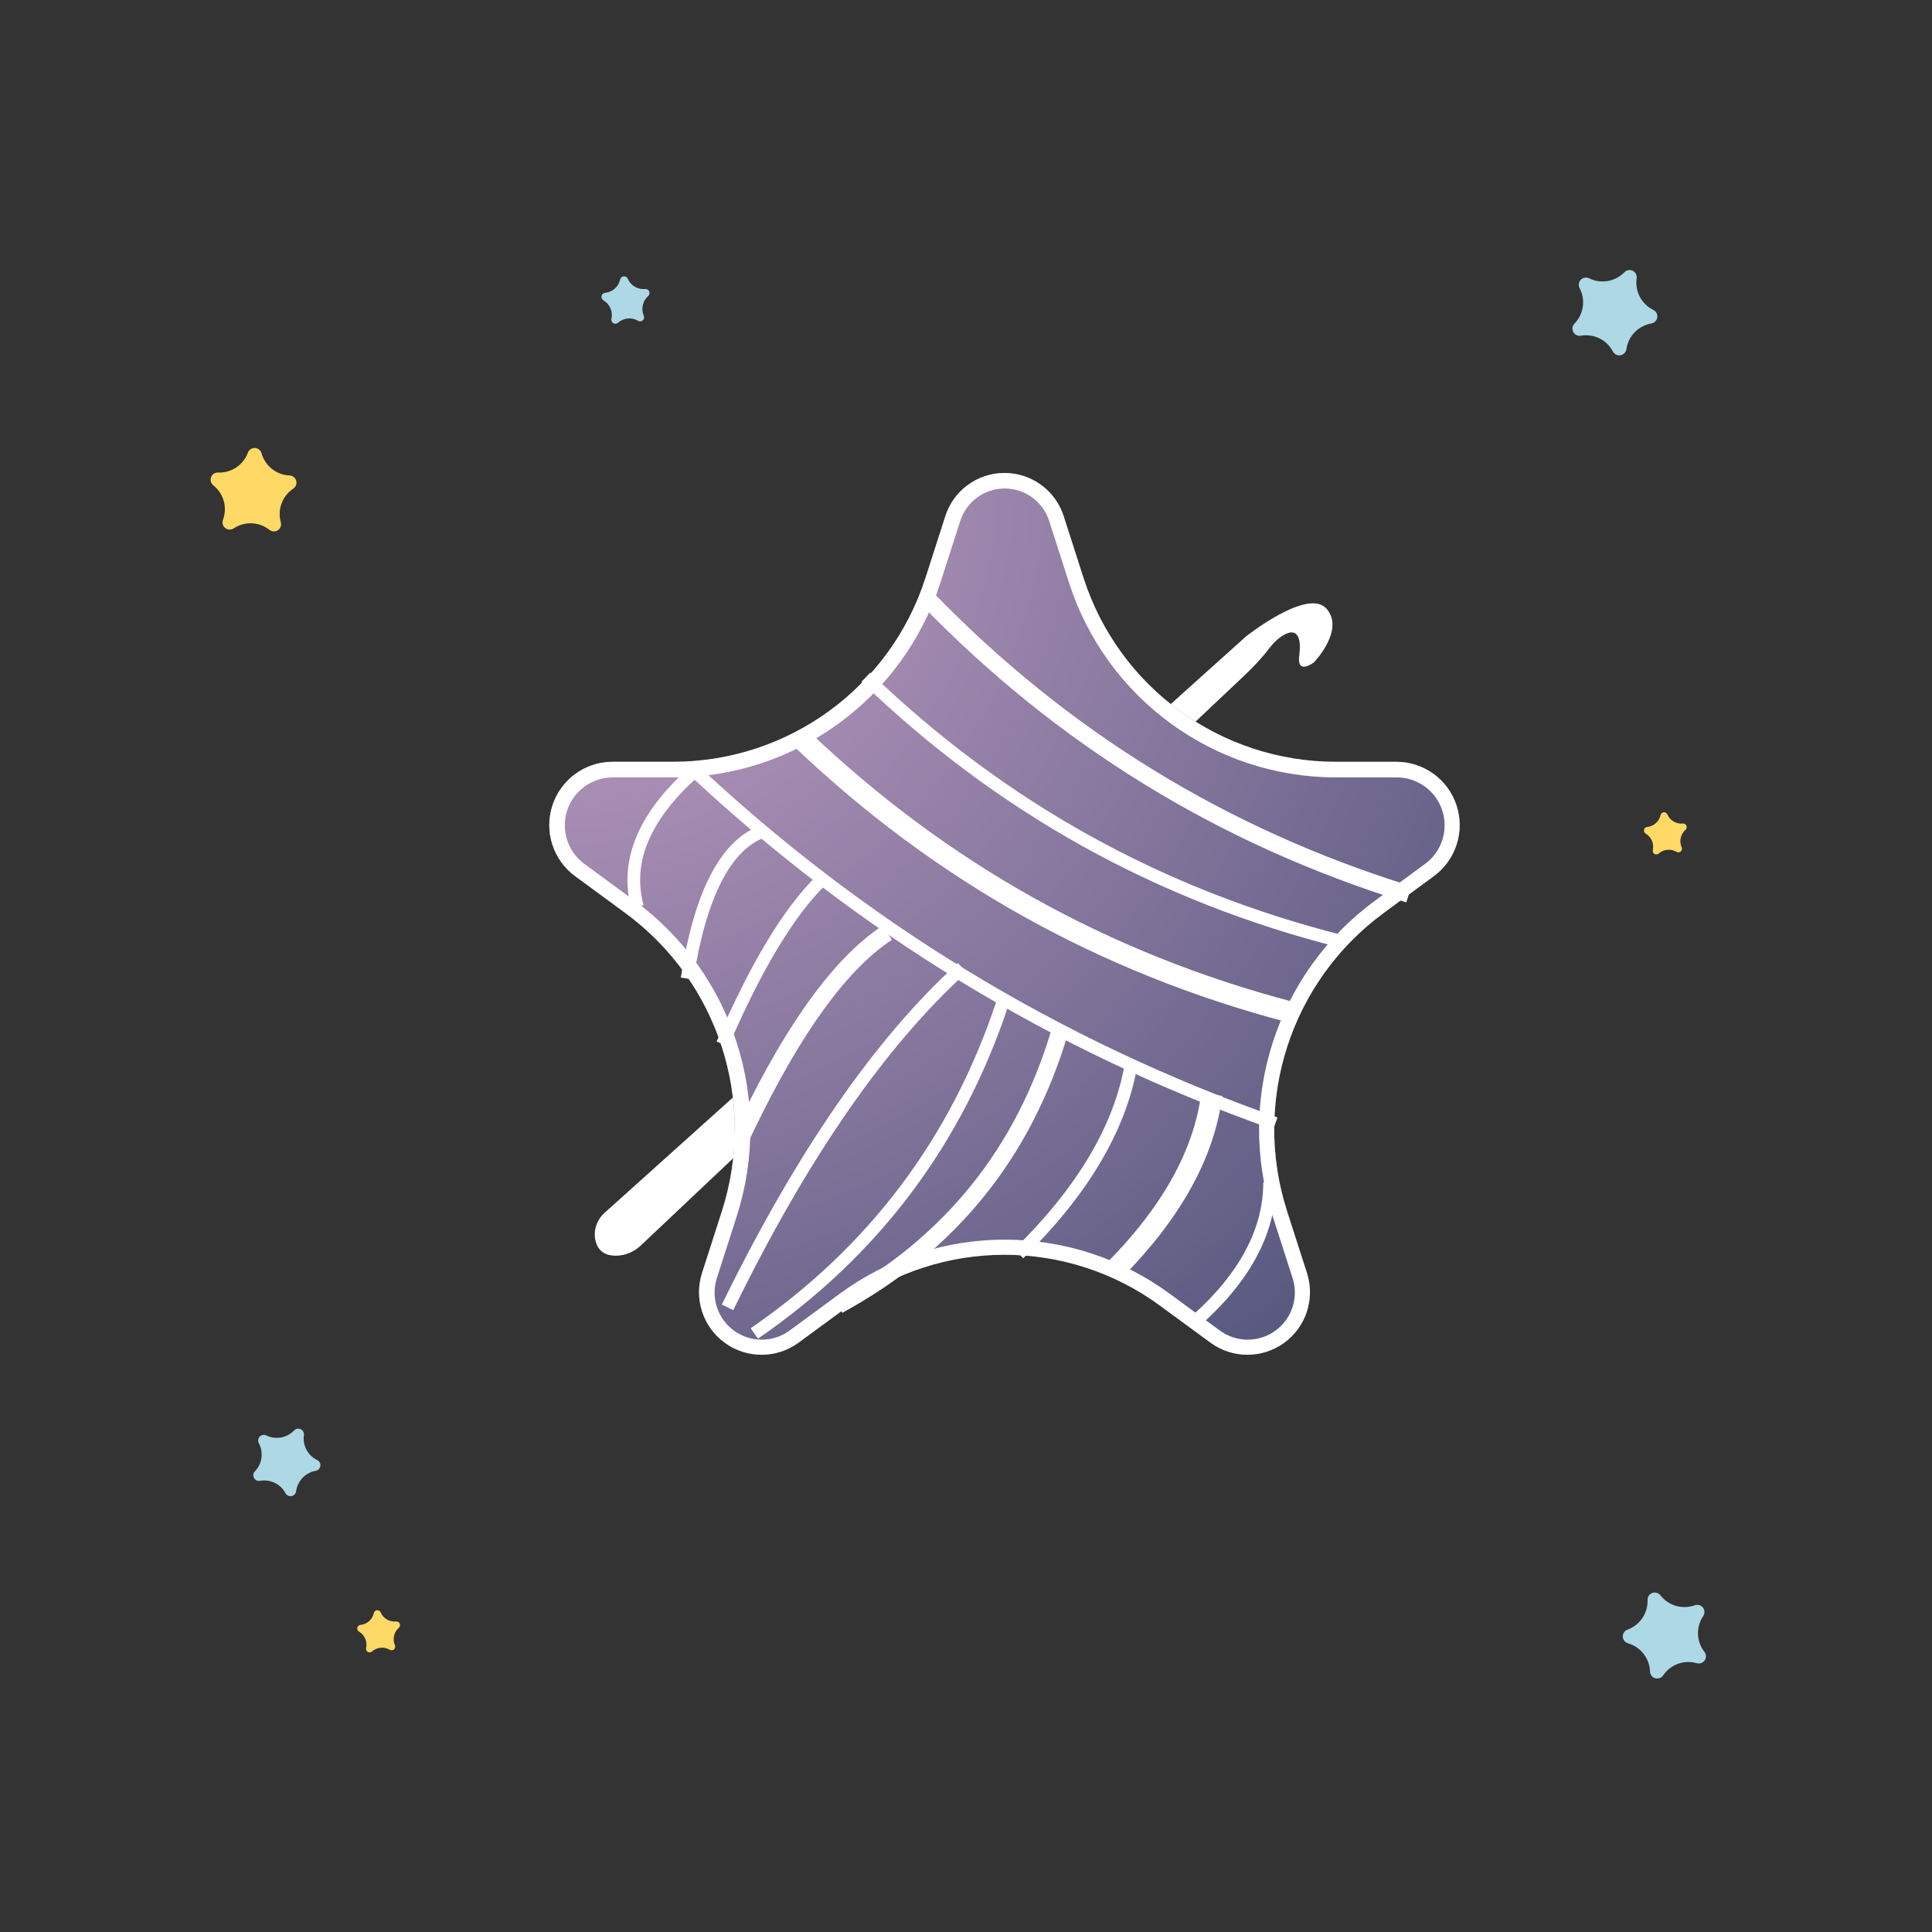 <svg xmlns="http://www.w3.org/2000/svg" xmlns:xlink="http://www.w3.org/1999/xlink" width="500" zoomAndPan="magnify" viewBox="0 0 375 375" height="500" preserveAspectRatio="xMidYMid meet" version="1.0"><rect x="0" y="0" width="375" height="375" fill="#333333" stroke="none"/><defs><clipPath id="0663c95b90"><path d="M 115 117 L 259 117 L 259 244 L 115 244 Z M 115 117 " clip-rule="nonzero"/></clipPath><clipPath id="dc9edd8f0e"><path d="M 277.918 215.508 L 116.18 244.629 L 97.691 141.922 L 259.43 112.805 Z M 277.918 215.508 " clip-rule="nonzero"/></clipPath><clipPath id="32bb0fc137"><path d="M 277.918 215.508 L 116.18 244.629 L 97.691 141.922 L 259.43 112.805 Z M 277.918 215.508 " clip-rule="nonzero"/></clipPath><clipPath id="721ad129de"><path d="M 106.613 91.805 L 283.332 91.805 L 283.332 262.965 L 106.613 262.965 Z M 106.613 91.805 " clip-rule="nonzero"/></clipPath><clipPath id="35fb80dcfb"><path d="M 206.449 100.168 L 210.305 112.164 C 217.145 133.441 236.938 147.867 259.281 147.867 L 271.043 147.867 C 276.355 147.867 281.066 151.281 282.719 156.328 C 284.375 161.379 282.598 166.918 278.316 170.062 L 268.578 177.215 C 250.523 190.469 242.973 213.785 249.828 235.109 L 253.684 247.105 C 255.297 252.117 253.492 257.598 249.223 260.676 C 244.949 263.754 239.18 263.727 234.938 260.609 L 225.199 253.461 C 207.211 240.254 182.734 240.254 164.746 253.461 L 155.008 260.609 C 150.766 263.727 144.996 263.754 140.723 260.676 C 136.453 257.598 134.648 252.117 136.262 247.105 L 140.117 235.109 C 146.973 213.785 139.422 190.469 121.367 177.215 L 111.629 170.062 C 107.348 166.918 105.57 161.379 107.227 156.328 C 108.879 151.281 113.59 147.867 118.906 147.867 L 130.664 147.867 C 153.008 147.867 172.801 133.441 179.641 112.164 L 183.496 100.168 C 185.098 95.184 189.734 91.805 194.973 91.805 C 200.211 91.805 204.848 95.184 206.449 100.168 Z M 206.449 100.168 " clip-rule="nonzero"/></clipPath><radialGradient gradientTransform="matrix(1, 0, 0, 1, 81.403, 64.469)" gradientUnits="userSpaceOnUse" r="246.02" cx="25.209" id="ddc4ac1af0" cy="27.335" fx="25.209" fy="27.335"><stop stop-opacity="1" stop-color="rgb(78.207%, 63.374%, 78.275%)" offset="0"/><stop stop-opacity="1" stop-color="rgb(77.921%, 63.185%, 78.088%)" offset="0.008"/><stop stop-opacity="1" stop-color="rgb(77.728%, 63.06%, 77.965%)" offset="0.012"/><stop stop-opacity="1" stop-color="rgb(77.538%, 62.935%, 77.841%)" offset="0.016"/><stop stop-opacity="1" stop-color="rgb(77.347%, 62.81%, 77.718%)" offset="0.02"/><stop stop-opacity="1" stop-color="rgb(77.155%, 62.685%, 77.594%)" offset="0.023"/><stop stop-opacity="1" stop-color="rgb(76.964%, 62.558%, 77.47%)" offset="0.027"/><stop stop-opacity="1" stop-color="rgb(76.772%, 62.433%, 77.347%)" offset="0.031"/><stop stop-opacity="1" stop-color="rgb(76.581%, 62.308%, 77.222%)" offset="0.035"/><stop stop-opacity="1" stop-color="rgb(76.389%, 62.183%, 77.098%)" offset="0.039"/><stop stop-opacity="1" stop-color="rgb(76.198%, 62.057%, 76.974%)" offset="0.043"/><stop stop-opacity="1" stop-color="rgb(76.006%, 61.932%, 76.851%)" offset="0.047"/><stop stop-opacity="1" stop-color="rgb(75.815%, 61.806%, 76.727%)" offset="0.051"/><stop stop-opacity="1" stop-color="rgb(75.624%, 61.681%, 76.604%)" offset="0.055"/><stop stop-opacity="1" stop-color="rgb(75.432%, 61.555%, 76.479%)" offset="0.059"/><stop stop-opacity="1" stop-color="rgb(75.241%, 61.43%, 76.355%)" offset="0.062"/><stop stop-opacity="1" stop-color="rgb(75.049%, 61.305%, 76.231%)" offset="0.066"/><stop stop-opacity="1" stop-color="rgb(74.858%, 61.18%, 76.108%)" offset="0.07"/><stop stop-opacity="1" stop-color="rgb(74.666%, 61.053%, 75.984%)" offset="0.074"/><stop stop-opacity="1" stop-color="rgb(74.475%, 60.928%, 75.861%)" offset="0.078"/><stop stop-opacity="1" stop-color="rgb(74.283%, 60.803%, 75.737%)" offset="0.082"/><stop stop-opacity="1" stop-color="rgb(74.092%, 60.678%, 75.612%)" offset="0.086"/><stop stop-opacity="1" stop-color="rgb(73.901%, 60.553%, 75.488%)" offset="0.09"/><stop stop-opacity="1" stop-color="rgb(73.709%, 60.426%, 75.365%)" offset="0.094"/><stop stop-opacity="1" stop-color="rgb(73.518%, 60.301%, 75.241%)" offset="0.098"/><stop stop-opacity="1" stop-color="rgb(73.326%, 60.176%, 75.117%)" offset="0.102"/><stop stop-opacity="1" stop-color="rgb(73.135%, 60.051%, 74.994%)" offset="0.105"/><stop stop-opacity="1" stop-color="rgb(72.943%, 59.926%, 74.869%)" offset="0.109"/><stop stop-opacity="1" stop-color="rgb(72.752%, 59.801%, 74.745%)" offset="0.113"/><stop stop-opacity="1" stop-color="rgb(72.562%, 59.674%, 74.622%)" offset="0.117"/><stop stop-opacity="1" stop-color="rgb(72.369%, 59.549%, 74.498%)" offset="0.121"/><stop stop-opacity="1" stop-color="rgb(72.179%, 59.424%, 74.374%)" offset="0.125"/><stop stop-opacity="1" stop-color="rgb(71.986%, 59.299%, 74.251%)" offset="0.129"/><stop stop-opacity="1" stop-color="rgb(71.796%, 59.174%, 74.127%)" offset="0.133"/><stop stop-opacity="1" stop-color="rgb(71.603%, 59.048%, 74.002%)" offset="0.137"/><stop stop-opacity="1" stop-color="rgb(71.413%, 58.922%, 73.878%)" offset="0.141"/><stop stop-opacity="1" stop-color="rgb(71.22%, 58.797%, 73.755%)" offset="0.145"/><stop stop-opacity="1" stop-color="rgb(71.03%, 58.672%, 73.631%)" offset="0.148"/><stop stop-opacity="1" stop-color="rgb(70.839%, 58.546%, 73.508%)" offset="0.152"/><stop stop-opacity="1" stop-color="rgb(70.647%, 58.421%, 73.384%)" offset="0.156"/><stop stop-opacity="1" stop-color="rgb(70.456%, 58.295%, 73.259%)" offset="0.16"/><stop stop-opacity="1" stop-color="rgb(70.264%, 58.17%, 73.135%)" offset="0.164"/><stop stop-opacity="1" stop-color="rgb(70.073%, 58.044%, 73.012%)" offset="0.168"/><stop stop-opacity="1" stop-color="rgb(69.881%, 57.919%, 72.888%)" offset="0.172"/><stop stop-opacity="1" stop-color="rgb(69.69%, 57.794%, 72.765%)" offset="0.176"/><stop stop-opacity="1" stop-color="rgb(69.498%, 57.669%, 72.641%)" offset="0.18"/><stop stop-opacity="1" stop-color="rgb(69.307%, 57.542%, 72.517%)" offset="0.184"/><stop stop-opacity="1" stop-color="rgb(69.116%, 57.417%, 72.392%)" offset="0.188"/><stop stop-opacity="1" stop-color="rgb(68.924%, 57.292%, 72.269%)" offset="0.191"/><stop stop-opacity="1" stop-color="rgb(68.733%, 57.167%, 72.145%)" offset="0.195"/><stop stop-opacity="1" stop-color="rgb(68.541%, 57.042%, 72.021%)" offset="0.199"/><stop stop-opacity="1" stop-color="rgb(68.35%, 56.917%, 71.898%)" offset="0.203"/><stop stop-opacity="1" stop-color="rgb(68.158%, 56.79%, 71.774%)" offset="0.207"/><stop stop-opacity="1" stop-color="rgb(67.967%, 56.665%, 71.651%)" offset="0.211"/><stop stop-opacity="1" stop-color="rgb(67.776%, 56.54%, 71.526%)" offset="0.215"/><stop stop-opacity="1" stop-color="rgb(67.584%, 56.415%, 71.402%)" offset="0.219"/><stop stop-opacity="1" stop-color="rgb(67.393%, 56.29%, 71.278%)" offset="0.223"/><stop stop-opacity="1" stop-color="rgb(67.201%, 56.163%, 71.155%)" offset="0.227"/><stop stop-opacity="1" stop-color="rgb(67.01%, 56.038%, 71.031%)" offset="0.23"/><stop stop-opacity="1" stop-color="rgb(66.818%, 55.913%, 70.908%)" offset="0.234"/><stop stop-opacity="1" stop-color="rgb(66.628%, 55.788%, 70.782%)" offset="0.238"/><stop stop-opacity="1" stop-color="rgb(66.435%, 55.663%, 70.659%)" offset="0.242"/><stop stop-opacity="1" stop-color="rgb(66.245%, 55.537%, 70.535%)" offset="0.246"/><stop stop-opacity="1" stop-color="rgb(66.054%, 55.411%, 70.412%)" offset="0.25"/><stop stop-opacity="1" stop-color="rgb(65.765%, 55.223%, 70.227%)" offset="0.254"/><stop stop-opacity="1" stop-color="rgb(65.382%, 54.973%, 69.978%)" offset="0.262"/><stop stop-opacity="1" stop-color="rgb(64.999%, 54.721%, 69.731%)" offset="0.27"/><stop stop-opacity="1" stop-color="rgb(64.618%, 54.471%, 69.484%)" offset="0.277"/><stop stop-opacity="1" stop-color="rgb(64.235%, 54.221%, 69.235%)" offset="0.285"/><stop stop-opacity="1" stop-color="rgb(63.852%, 53.969%, 68.988%)" offset="0.293"/><stop stop-opacity="1" stop-color="rgb(63.469%, 53.719%, 68.741%)" offset="0.301"/><stop stop-opacity="1" stop-color="rgb(63.086%, 53.468%, 68.492%)" offset="0.309"/><stop stop-opacity="1" stop-color="rgb(62.703%, 53.217%, 68.245%)" offset="0.316"/><stop stop-opacity="1" stop-color="rgb(62.32%, 52.966%, 67.998%)" offset="0.324"/><stop stop-opacity="1" stop-color="rgb(61.937%, 52.716%, 67.751%)" offset="0.332"/><stop stop-opacity="1" stop-color="rgb(61.555%, 52.464%, 67.502%)" offset="0.34"/><stop stop-opacity="1" stop-color="rgb(61.172%, 52.214%, 67.255%)" offset="0.348"/><stop stop-opacity="1" stop-color="rgb(60.789%, 51.962%, 67.007%)" offset="0.355"/><stop stop-opacity="1" stop-color="rgb(60.406%, 51.712%, 66.759%)" offset="0.363"/><stop stop-opacity="1" stop-color="rgb(60.023%, 51.462%, 66.512%)" offset="0.371"/><stop stop-opacity="1" stop-color="rgb(59.641%, 51.21%, 66.264%)" offset="0.379"/><stop stop-opacity="1" stop-color="rgb(59.258%, 50.96%, 66.016%)" offset="0.387"/><stop stop-opacity="1" stop-color="rgb(58.875%, 50.71%, 65.768%)" offset="0.395"/><stop stop-opacity="1" stop-color="rgb(58.493%, 50.458%, 65.521%)" offset="0.402"/><stop stop-opacity="1" stop-color="rgb(58.11%, 50.208%, 65.273%)" offset="0.41"/><stop stop-opacity="1" stop-color="rgb(57.727%, 49.957%, 65.025%)" offset="0.418"/><stop stop-opacity="1" stop-color="rgb(57.344%, 49.706%, 64.778%)" offset="0.426"/><stop stop-opacity="1" stop-color="rgb(56.961%, 49.455%, 64.531%)" offset="0.434"/><stop stop-opacity="1" stop-color="rgb(56.578%, 49.205%, 64.282%)" offset="0.441"/><stop stop-opacity="1" stop-color="rgb(56.195%, 48.953%, 64.035%)" offset="0.449"/><stop stop-opacity="1" stop-color="rgb(55.812%, 48.703%, 63.788%)" offset="0.457"/><stop stop-opacity="1" stop-color="rgb(55.429%, 48.453%, 63.539%)" offset="0.465"/><stop stop-opacity="1" stop-color="rgb(55.048%, 48.201%, 63.292%)" offset="0.473"/><stop stop-opacity="1" stop-color="rgb(54.665%, 47.951%, 63.045%)" offset="0.48"/><stop stop-opacity="1" stop-color="rgb(54.282%, 47.7%, 62.796%)" offset="0.488"/><stop stop-opacity="1" stop-color="rgb(53.899%, 47.449%, 62.549%)" offset="0.496"/><stop stop-opacity="1" stop-color="rgb(53.612%, 47.261%, 62.363%)" offset="0.504"/><stop stop-opacity="1" stop-color="rgb(53.421%, 47.136%, 62.239%)" offset="0.508"/><stop stop-opacity="1" stop-color="rgb(53.229%, 47.011%, 62.115%)" offset="0.512"/><stop stop-opacity="1" stop-color="rgb(53.038%, 46.884%, 61.992%)" offset="0.516"/><stop stop-opacity="1" stop-color="rgb(52.846%, 46.759%, 61.868%)" offset="0.52"/><stop stop-opacity="1" stop-color="rgb(52.655%, 46.634%, 61.743%)" offset="0.523"/><stop stop-opacity="1" stop-color="rgb(52.463%, 46.509%, 61.62%)" offset="0.527"/><stop stop-opacity="1" stop-color="rgb(52.272%, 46.384%, 61.496%)" offset="0.531"/><stop stop-opacity="1" stop-color="rgb(52.08%, 46.259%, 61.372%)" offset="0.535"/><stop stop-opacity="1" stop-color="rgb(51.889%, 46.132%, 61.249%)" offset="0.539"/><stop stop-opacity="1" stop-color="rgb(51.698%, 46.007%, 61.125%)" offset="0.543"/><stop stop-opacity="1" stop-color="rgb(51.506%, 45.882%, 61%)" offset="0.547"/><stop stop-opacity="1" stop-color="rgb(51.315%, 45.757%, 60.876%)" offset="0.551"/><stop stop-opacity="1" stop-color="rgb(51.123%, 45.631%, 60.753%)" offset="0.555"/><stop stop-opacity="1" stop-color="rgb(50.932%, 45.506%, 60.629%)" offset="0.559"/><stop stop-opacity="1" stop-color="rgb(50.74%, 45.38%, 60.506%)" offset="0.562"/><stop stop-opacity="1" stop-color="rgb(50.549%, 45.255%, 60.382%)" offset="0.566"/><stop stop-opacity="1" stop-color="rgb(50.357%, 45.129%, 60.258%)" offset="0.57"/><stop stop-opacity="1" stop-color="rgb(50.166%, 45.004%, 60.133%)" offset="0.574"/><stop stop-opacity="1" stop-color="rgb(49.976%, 44.879%, 60.01%)" offset="0.578"/><stop stop-opacity="1" stop-color="rgb(49.783%, 44.753%, 59.886%)" offset="0.582"/><stop stop-opacity="1" stop-color="rgb(49.593%, 44.627%, 59.763%)" offset="0.586"/><stop stop-opacity="1" stop-color="rgb(49.4%, 44.502%, 59.639%)" offset="0.59"/><stop stop-opacity="1" stop-color="rgb(49.21%, 44.377%, 59.515%)" offset="0.594"/><stop stop-opacity="1" stop-color="rgb(49.017%, 44.252%, 59.39%)" offset="0.598"/><stop stop-opacity="1" stop-color="rgb(48.827%, 44.127%, 59.267%)" offset="0.602"/><stop stop-opacity="1" stop-color="rgb(48.636%, 44%, 59.143%)" offset="0.605"/><stop stop-opacity="1" stop-color="rgb(48.444%, 43.875%, 59.019%)" offset="0.609"/><stop stop-opacity="1" stop-color="rgb(48.253%, 43.75%, 58.896%)" offset="0.613"/><stop stop-opacity="1" stop-color="rgb(48.061%, 43.625%, 58.772%)" offset="0.617"/><stop stop-opacity="1" stop-color="rgb(47.87%, 43.5%, 58.649%)" offset="0.621"/><stop stop-opacity="1" stop-color="rgb(47.678%, 43.375%, 58.524%)" offset="0.625"/><stop stop-opacity="1" stop-color="rgb(47.391%, 43.185%, 58.339%)" offset="0.629"/><stop stop-opacity="1" stop-color="rgb(47.008%, 42.935%, 58.092%)" offset="0.637"/><stop stop-opacity="1" stop-color="rgb(46.625%, 42.683%, 57.843%)" offset="0.645"/><stop stop-opacity="1" stop-color="rgb(46.242%, 42.433%, 57.596%)" offset="0.652"/><stop stop-opacity="1" stop-color="rgb(45.859%, 42.183%, 57.349%)" offset="0.66"/><stop stop-opacity="1" stop-color="rgb(45.477%, 41.931%, 57.1%)" offset="0.668"/><stop stop-opacity="1" stop-color="rgb(45.094%, 41.681%, 56.853%)" offset="0.676"/><stop stop-opacity="1" stop-color="rgb(44.711%, 41.431%, 56.606%)" offset="0.684"/><stop stop-opacity="1" stop-color="rgb(44.328%, 41.179%, 56.358%)" offset="0.691"/><stop stop-opacity="1" stop-color="rgb(43.945%, 40.929%, 56.11%)" offset="0.699"/><stop stop-opacity="1" stop-color="rgb(43.562%, 40.678%, 55.862%)" offset="0.707"/><stop stop-opacity="1" stop-color="rgb(43.179%, 40.427%, 55.615%)" offset="0.715"/><stop stop-opacity="1" stop-color="rgb(42.796%, 40.176%, 55.367%)" offset="0.723"/><stop stop-opacity="1" stop-color="rgb(42.415%, 39.926%, 55.119%)" offset="0.73"/><stop stop-opacity="1" stop-color="rgb(42.032%, 39.674%, 54.872%)" offset="0.738"/><stop stop-opacity="1" stop-color="rgb(41.649%, 39.424%, 54.623%)" offset="0.746"/><stop stop-opacity="1" stop-color="rgb(41.362%, 39.236%, 54.437%)" offset="0.754"/><stop stop-opacity="1" stop-color="rgb(41.17%, 39.111%, 54.314%)" offset="0.758"/><stop stop-opacity="1" stop-color="rgb(40.979%, 38.985%, 54.19%)" offset="0.762"/><stop stop-opacity="1" stop-color="rgb(40.787%, 38.86%, 54.066%)" offset="0.766"/><stop stop-opacity="1" stop-color="rgb(40.596%, 38.734%, 53.943%)" offset="0.77"/><stop stop-opacity="1" stop-color="rgb(40.405%, 38.609%, 53.819%)" offset="0.773"/><stop stop-opacity="1" stop-color="rgb(40.213%, 38.484%, 53.694%)" offset="0.777"/><stop stop-opacity="1" stop-color="rgb(40.022%, 38.358%, 53.571%)" offset="0.781"/><stop stop-opacity="1" stop-color="rgb(39.83%, 38.232%, 53.447%)" offset="0.785"/><stop stop-opacity="1" stop-color="rgb(39.639%, 38.107%, 53.323%)" offset="0.789"/><stop stop-opacity="1" stop-color="rgb(39.447%, 37.982%, 53.2%)" offset="0.793"/><stop stop-opacity="1" stop-color="rgb(39.256%, 37.857%, 53.076%)" offset="0.797"/><stop stop-opacity="1" stop-color="rgb(39.066%, 37.732%, 52.953%)" offset="0.801"/><stop stop-opacity="1" stop-color="rgb(38.873%, 37.605%, 52.827%)" offset="0.805"/><stop stop-opacity="1" stop-color="rgb(38.683%, 37.48%, 52.704%)" offset="0.809"/><stop stop-opacity="1" stop-color="rgb(38.49%, 37.355%, 52.58%)" offset="0.812"/><stop stop-opacity="1" stop-color="rgb(38.203%, 37.167%, 52.396%)" offset="0.816"/><stop stop-opacity="1" stop-color="rgb(37.82%, 36.916%, 52.147%)" offset="0.824"/><stop stop-opacity="1" stop-color="rgb(37.437%, 36.665%, 51.9%)" offset="0.832"/><stop stop-opacity="1" stop-color="rgb(37.054%, 36.415%, 51.653%)" offset="0.84"/><stop stop-opacity="1" stop-color="rgb(36.671%, 36.163%, 51.404%)" offset="0.848"/><stop stop-opacity="1" stop-color="rgb(36.288%, 35.913%, 51.157%)" offset="0.855"/><stop stop-opacity="1" stop-color="rgb(35.907%, 35.663%, 50.909%)" offset="0.863"/><stop stop-opacity="1" stop-color="rgb(35.524%, 35.411%, 50.662%)" offset="0.871"/><stop stop-opacity="1" stop-color="rgb(35.237%, 35.223%, 50.476%)" offset="0.879"/><stop stop-opacity="1" stop-color="rgb(35.045%, 35.098%, 50.351%)" offset="0.883"/><stop stop-opacity="1" stop-color="rgb(34.854%, 34.973%, 50.227%)" offset="0.887"/><stop stop-opacity="1" stop-color="rgb(34.662%, 34.848%, 50.104%)" offset="0.891"/><stop stop-opacity="1" stop-color="rgb(34.471%, 34.721%, 49.98%)" offset="0.895"/><stop stop-opacity="1" stop-color="rgb(34.28%, 34.596%, 49.857%)" offset="0.898"/><stop stop-opacity="1" stop-color="rgb(34.088%, 34.471%, 49.733%)" offset="0.902"/><stop stop-opacity="1" stop-color="rgb(33.897%, 34.346%, 49.608%)" offset="0.906"/><stop stop-opacity="1" stop-color="rgb(33.609%, 34.158%, 49.423%)" offset="0.91"/><stop stop-opacity="1" stop-color="rgb(33.226%, 33.907%, 49.176%)" offset="0.918"/><stop stop-opacity="1" stop-color="rgb(32.845%, 33.656%, 48.927%)" offset="0.926"/><stop stop-opacity="1" stop-color="rgb(32.462%, 33.405%, 48.68%)" offset="0.934"/><stop stop-opacity="1" stop-color="rgb(32.175%, 33.217%, 48.494%)" offset="0.941"/><stop stop-opacity="1" stop-color="rgb(31.982%, 33.092%, 48.37%)" offset="0.945"/><stop stop-opacity="1" stop-color="rgb(31.792%, 32.967%, 48.247%)" offset="0.949"/><stop stop-opacity="1" stop-color="rgb(31.599%, 32.841%, 48.123%)" offset="0.953"/><stop stop-opacity="1" stop-color="rgb(31.313%, 32.652%, 47.937%)" offset="0.957"/><stop stop-opacity="1" stop-color="rgb(30.93%, 32.402%, 47.69%)" offset="0.965"/><stop stop-opacity="1" stop-color="rgb(30.643%, 32.214%, 47.504%)" offset="0.973"/><stop stop-opacity="1" stop-color="rgb(30.452%, 32.089%, 47.38%)" offset="0.977"/><stop stop-opacity="1" stop-color="rgb(30.164%, 31.9%, 47.194%)" offset="0.98"/><stop stop-opacity="1" stop-color="rgb(29.877%, 31.712%, 47.008%)" offset="0.988"/><stop stop-opacity="1" stop-color="rgb(29.59%, 31.525%, 46.823%)" offset="0.992"/><stop stop-opacity="1" stop-color="rgb(29.399%, 31.4%, 46.7%)" offset="1"/></radialGradient><clipPath id="bce82898b9"><path d="M 106.25 91 L 283.695 91 L 283.695 263 L 106.25 263 Z M 106.25 91 " clip-rule="nonzero"/></clipPath><clipPath id="3bc13034f6"><path d="M 206.449 100.168 L 210.305 112.164 C 217.145 133.438 236.934 147.863 259.277 147.863 L 271.035 147.863 C 276.352 147.863 281.062 151.277 282.715 156.324 C 284.371 161.375 282.594 166.914 278.312 170.059 L 268.574 177.207 C 250.523 190.465 242.973 213.781 249.824 235.102 L 253.684 247.098 C 255.293 252.109 253.492 257.59 249.219 260.668 C 244.945 263.746 239.176 263.719 234.934 260.602 L 225.195 253.453 C 207.211 240.246 182.734 240.246 164.746 253.453 L 155.012 260.602 C 150.766 263.719 144.996 263.746 140.727 260.668 C 136.453 257.59 134.652 252.109 136.262 247.098 L 140.117 235.102 C 146.973 213.781 139.422 190.465 121.371 177.207 L 111.633 170.059 C 107.352 166.914 105.574 161.375 107.23 156.324 C 108.883 151.277 113.594 147.863 118.906 147.863 L 130.664 147.863 C 153.012 147.863 172.801 133.438 179.641 112.164 L 183.496 100.168 C 185.098 95.184 189.734 91.805 194.973 91.805 C 200.207 91.805 204.848 95.184 206.449 100.168 Z M 206.449 100.168 " clip-rule="nonzero"/></clipPath><clipPath id="6d02fb7a1d"><path d="M 305 52 L 322 52 L 322 69 L 305 69 Z M 305 52 " clip-rule="nonzero"/></clipPath><clipPath id="b051533543"><path d="M 309.402 48.824 L 324.41 56.215 L 317.312 70.621 L 302.309 63.23 Z M 309.402 48.824 " clip-rule="nonzero"/></clipPath><clipPath id="febea952c7"><path d="M 317.676 54.008 L 317.676 54.016 C 317.309 56.547 318.613 59.027 320.91 60.156 C 321.453 60.426 321.762 61.012 321.676 61.609 C 321.59 62.207 321.125 62.684 320.531 62.785 L 320.527 62.785 C 318.004 63.223 316.047 65.234 315.68 67.77 L 315.68 67.781 C 315.594 68.379 315.129 68.852 314.535 68.953 C 313.941 69.055 313.348 68.762 313.066 68.227 C 311.875 65.961 309.359 64.723 306.836 65.16 C 306.242 65.266 305.648 64.973 305.367 64.438 C 305.086 63.902 305.18 63.25 305.602 62.816 L 305.605 62.809 C 307.391 60.973 307.793 58.195 306.602 55.93 L 306.602 55.926 C 306.32 55.391 306.414 54.734 306.836 54.301 C 307.258 53.867 307.91 53.754 308.453 54.023 C 310.75 55.152 313.512 54.676 315.293 52.844 L 315.301 52.836 C 315.719 52.402 316.371 52.289 316.914 52.559 C 317.457 52.824 317.766 53.41 317.676 54.008 Z M 317.676 54.008 " clip-rule="nonzero"/></clipPath><clipPath id="ce167995c8"><path d="M 40 86 L 58 86 L 58 104 L 40 104 Z M 40 86 " clip-rule="nonzero"/></clipPath><clipPath id="6f05681e6f"><path d="M 41.098 86.578 L 57.812 87.27 L 57.148 103.312 L 40.434 102.621 Z M 41.098 86.578 " clip-rule="nonzero"/></clipPath><clipPath id="a9f4608815"><path d="M 50.762 87.973 L 50.766 87.98 C 51.453 90.445 53.648 92.184 56.203 92.289 C 56.809 92.316 57.328 92.727 57.492 93.309 C 57.656 93.891 57.426 94.512 56.922 94.848 L 56.918 94.848 C 54.789 96.27 53.812 98.898 54.5 101.367 L 54.504 101.375 C 54.668 101.957 54.438 102.578 53.934 102.914 C 53.43 103.246 52.77 103.219 52.297 102.844 C 50.289 101.254 47.488 101.137 45.359 102.559 C 44.855 102.891 44.195 102.867 43.723 102.492 C 43.246 102.117 43.07 101.48 43.277 100.914 L 43.281 100.902 C 44.172 98.5 43.418 95.801 41.41 94.207 L 41.406 94.207 C 40.934 93.832 40.754 93.191 40.965 92.625 C 41.176 92.059 41.73 91.691 42.332 91.719 C 44.891 91.824 47.223 90.27 48.109 87.871 L 48.113 87.863 C 48.324 87.297 48.875 86.93 49.477 86.953 C 50.082 86.98 50.602 87.391 50.762 87.973 Z M 50.762 87.973 " clip-rule="nonzero"/></clipPath><clipPath id="3712b81e74"><path d="M 319 157 L 328 157 L 328 166 L 319 166 Z M 319 157 " clip-rule="nonzero"/></clipPath><clipPath id="ae3b3fb37b"><path d="M 318.754 158.047 L 327.082 157.25 L 327.848 165.242 L 319.52 166.043 Z M 318.754 158.047 " clip-rule="nonzero"/></clipPath><clipPath id="564d47264b"><path d="M 323.637 158.082 L 323.641 158.086 C 324.148 159.258 325.355 159.969 326.629 159.848 C 326.93 159.82 327.215 159.988 327.336 160.266 C 327.453 160.543 327.383 160.867 327.156 161.066 C 326.195 161.918 325.895 163.285 326.402 164.461 L 326.406 164.465 C 326.523 164.742 326.453 165.066 326.227 165.266 C 326 165.465 325.672 165.496 325.41 165.344 C 324.309 164.691 322.914 164.824 321.953 165.672 C 321.73 165.875 321.398 165.906 321.141 165.754 C 320.879 165.598 320.746 165.297 320.812 165 L 320.812 164.996 C 321.09 163.746 320.531 162.457 319.43 161.809 L 319.43 161.805 C 319.168 161.652 319.035 161.348 319.102 161.055 C 319.168 160.758 319.414 160.539 319.719 160.512 C 320.988 160.387 322.039 159.461 322.316 158.211 L 322.316 158.207 C 322.383 157.914 322.629 157.691 322.93 157.664 C 323.23 157.637 323.516 157.805 323.637 158.082 Z M 323.637 158.082 " clip-rule="nonzero"/></clipPath><clipPath id="4ab5065b6e"><path d="M 116 53 L 127 53 L 127 63 L 116 63 Z M 116 53 " clip-rule="nonzero"/></clipPath><clipPath id="ac1046674a"><path d="M 116.367 54.074 L 125.723 53.176 L 126.582 62.156 L 117.227 63.055 Z M 116.367 54.074 " clip-rule="nonzero"/></clipPath><clipPath id="cd0fdfd582"><path d="M 121.852 54.109 L 121.855 54.113 C 122.426 55.434 123.781 56.23 125.211 56.094 C 125.551 56.062 125.871 56.25 126.008 56.562 C 126.141 56.875 126.062 57.238 125.809 57.465 L 125.805 57.465 C 124.73 58.418 124.387 59.957 124.961 61.277 L 124.961 61.281 C 125.098 61.594 125.016 61.957 124.762 62.18 C 124.508 62.406 124.137 62.441 123.844 62.27 C 122.605 61.535 121.039 61.688 119.961 62.641 C 119.707 62.863 119.34 62.902 119.047 62.727 C 118.754 62.555 118.605 62.215 118.68 61.883 L 118.68 61.879 C 118.992 60.473 118.363 59.027 117.125 58.297 C 116.832 58.121 116.684 57.781 116.758 57.449 C 116.832 57.117 117.109 56.871 117.449 56.84 C 118.879 56.703 120.059 55.66 120.367 54.254 L 120.371 54.25 C 120.441 53.918 120.723 53.672 121.059 53.641 C 121.398 53.609 121.719 53.797 121.852 54.109 Z M 121.852 54.109 " clip-rule="nonzero"/></clipPath><clipPath id="3fb87fc59a"><path d="M 314 309 L 332 309 L 332 326 L 314 326 Z M 314 309 " clip-rule="nonzero"/></clipPath><clipPath id="794227a001"><path d="M 312.812 312.02 L 328.539 306.32 L 334.012 321.418 L 318.285 327.117 Z M 312.812 312.02 " clip-rule="nonzero"/></clipPath><clipPath id="9fd3d7a774"><path d="M 322.285 309.645 L 322.289 309.652 C 323.859 311.672 326.555 312.449 328.957 311.578 C 329.527 311.371 330.164 311.555 330.535 312.031 C 330.906 312.508 330.93 313.172 330.59 313.672 L 330.59 313.676 C 329.156 315.797 329.25 318.602 330.824 320.621 L 330.828 320.629 C 331.199 321.105 331.223 321.77 330.883 322.27 C 330.543 322.77 329.922 322.992 329.344 322.824 C 326.883 322.113 324.246 323.07 322.816 325.191 C 322.477 325.691 321.855 325.918 321.273 325.75 C 320.695 325.582 320.285 325.062 320.266 324.457 L 320.266 324.445 C 320.18 321.887 318.457 319.676 315.996 318.961 L 315.992 318.961 C 315.41 318.793 315.004 318.27 314.984 317.664 C 314.965 317.062 315.336 316.512 315.906 316.309 C 318.309 315.434 319.879 313.113 319.793 310.559 L 319.793 310.551 C 319.77 309.945 320.141 309.398 320.711 309.191 C 321.277 308.984 321.914 309.168 322.285 309.645 Z M 322.285 309.645 " clip-rule="nonzero"/></clipPath><clipPath id="b8ab2a0d30"><path d="M 49 277 L 63 277 L 63 291 L 49 291 Z M 49 277 " clip-rule="nonzero"/></clipPath><clipPath id="5e83006e64"><path d="M 52.414 274.5 L 64.316 280.266 L 58.781 291.691 L 46.883 285.926 Z M 52.414 274.5 " clip-rule="nonzero"/></clipPath><clipPath id="70b2769cdb"><path d="M 58.984 278.559 L 58.984 278.562 C 58.707 280.566 59.75 282.52 61.57 283.402 C 62 283.609 62.246 284.07 62.184 284.547 C 62.117 285.02 61.754 285.398 61.285 285.48 L 61.281 285.48 C 59.289 285.84 57.754 287.441 57.477 289.445 L 57.477 289.453 C 57.41 289.926 57.047 290.305 56.578 290.387 C 56.105 290.473 55.637 290.242 55.41 289.82 C 54.457 288.035 52.465 287.07 50.473 287.43 C 50.004 287.516 49.531 287.285 49.305 286.867 C 49.078 286.445 49.152 285.926 49.48 285.582 L 49.488 285.574 C 50.891 284.113 51.191 281.918 50.238 280.133 L 50.238 280.129 C 50.012 279.707 50.086 279.191 50.414 278.844 C 50.746 278.5 51.262 278.41 51.691 278.617 C 53.512 279.5 55.691 279.105 57.094 277.648 L 57.098 277.645 C 57.43 277.297 57.941 277.207 58.371 277.414 C 58.801 277.621 59.051 278.086 58.984 278.559 Z M 58.984 278.559 " clip-rule="nonzero"/></clipPath><clipPath id="7e1063120f"><path d="M 69 312 L 78 312 L 78 321 L 69 321 Z M 69 312 " clip-rule="nonzero"/></clipPath><clipPath id="33c348ae5e"><path d="M 69.004 312.93 L 77.332 312.133 L 78.098 320.125 L 69.77 320.926 Z M 69.004 312.93 " clip-rule="nonzero"/></clipPath><clipPath id="64328165d3"><path d="M 73.887 312.965 L 73.891 312.969 C 74.398 314.141 75.605 314.852 76.879 314.73 C 77.18 314.703 77.465 314.871 77.586 315.148 C 77.707 315.426 77.633 315.75 77.406 315.949 C 76.449 316.797 76.145 318.168 76.652 319.344 L 76.656 319.348 C 76.773 319.625 76.703 319.949 76.477 320.148 C 76.25 320.348 75.922 320.379 75.66 320.227 C 74.559 319.574 73.164 319.707 72.207 320.555 C 71.98 320.758 71.648 320.789 71.391 320.633 C 71.129 320.48 70.996 320.18 71.062 319.883 L 71.062 319.879 C 71.34 318.629 70.781 317.34 69.68 316.691 L 69.68 316.688 C 69.418 316.535 69.285 316.23 69.352 315.938 C 69.418 315.641 69.668 315.422 69.969 315.395 C 71.242 315.27 72.289 314.344 72.566 313.094 L 72.566 313.09 C 72.633 312.793 72.883 312.574 73.18 312.547 C 73.48 312.52 73.766 312.688 73.887 312.965 Z M 73.887 312.965 " clip-rule="nonzero"/></clipPath></defs><g clip-path="url(#0663c95b90)"><g clip-path="url(#dc9edd8f0e)"><g clip-path="url(#32bb0fc137)"><path fill="#ffffff" d="M 241.598 131.055 L 124.395 241.734 C 123.129 242.93 121.484 243.672 119.746 243.73 C 118.004 243.785 116.117 243.227 115.566 240.727 C 115.133 238.77 115.875 236.727 117.363 235.391 L 241.836 123.543 C 241.836 123.543 253.801 114.027 257.461 118.133 C 261.121 122.238 255.039 128.559 255.039 128.559 C 255.039 128.559 251.66 131.172 252.184 127.23 C 252.707 123.289 251.516 121.816 249.027 123.34 C 247.902 124.031 247.043 124.945 246.434 125.75 C 244.98 127.656 243.336 129.41 241.598 131.055 Z M 241.598 131.055 " fill-opacity="1" fill-rule="nonzero"/></g></g></g><g clip-path="url(#721ad129de)"><g clip-path="url(#35fb80dcfb)"><path fill="url(#ddc4ac1af0)" d="M 106.613 91.805 L 106.613 262.965 L 283.332 262.965 L 283.332 91.805 Z M 106.613 91.805 " fill-rule="nonzero"/></g></g><g clip-path="url(#bce82898b9)"><g clip-path="url(#3bc13034f6)"><path stroke-linecap="butt" transform="matrix(0.822, 0, 0, 0.822, 81.409, 64.469)" fill="none" stroke-linejoin="miter" d="M 152.173 43.445 L 156.865 58.044 C 165.189 83.934 189.273 101.49 216.465 101.49 L 230.774 101.49 C 237.244 101.49 242.977 105.645 244.988 111.787 C 247.004 117.934 244.841 124.675 239.63 128.501 L 227.779 137.201 C 205.811 153.336 196.622 181.712 204.96 207.658 L 209.657 222.257 C 211.616 228.357 209.424 235.026 204.223 238.772 C 199.023 242.518 192.001 242.485 186.839 238.692 L 174.987 229.992 C 153.1 213.919 123.312 213.919 101.421 229.992 L 89.574 238.692 C 84.407 242.485 77.385 242.518 72.189 238.772 C 66.989 235.026 64.797 228.357 66.756 222.257 L 71.448 207.658 C 79.791 181.712 70.601 153.336 48.634 137.201 L 36.782 128.501 C 31.572 124.675 29.409 117.934 31.425 111.787 C 33.436 105.645 39.169 101.49 45.634 101.49 L 59.943 101.49 C 87.14 101.49 111.223 83.934 119.547 58.044 L 124.239 43.445 C 126.189 37.379 131.831 33.267 138.206 33.267 C 144.577 33.267 150.224 37.379 152.173 43.445 Z M 152.173 43.445 " stroke="#ffffff" stroke-width="7.302" stroke-opacity="1" stroke-miterlimit="4"/></g></g><path stroke-linecap="butt" transform="matrix(0.7, 0.43, -0.43, 0.7, 180.424, 114.569)" fill="none" stroke-linejoin="miter" d="M 0.495 1.936 C 45.026 13.339 89.557 13.341 134.09 1.939 " stroke="#ffffff" stroke-width="4" stroke-opacity="1" stroke-miterlimit="4"/><path stroke-linecap="butt" transform="matrix(0.719, 0.399, -0.399, 0.719, 168.364, 130.255)" fill="none" stroke-linejoin="miter" d="M 0.384 1.449 C 43.25 12.85 86.115 12.852 128.978 1.451 " stroke="#ffffff" stroke-width="3" stroke-opacity="1" stroke-miterlimit="4"/><path stroke-linecap="butt" transform="matrix(0.717, 0.401, -0.401, 0.717, 155.975, 141.324)" fill="none" stroke-linejoin="miter" d="M 0.626 2.418 C 44.784 13.82 88.945 13.822 133.102 2.423 " stroke="#ffffff" stroke-width="5" stroke-opacity="1" stroke-miterlimit="4"/><path stroke-linecap="butt" transform="matrix(0.702, 0.428, -0.428, 0.702, 134.235, 147.566)" fill="none" stroke-linejoin="miter" d="M 0.308 1.466 C 54.304 12.868 108.303 12.866 162.302 1.467 " stroke="#ffffff" stroke-width="3" stroke-opacity="1" stroke-miterlimit="4"/><path stroke-linecap="butt" transform="matrix(0.517, -0.638, 0.638, 0.517, 161.129, 252.907)" fill="none" stroke-linejoin="miter" d="M 0.761 1.85 C 28.456 13.25 56.144 13.25 83.84 1.848 " stroke="#ffffff" stroke-width="4" stroke-opacity="1" stroke-miterlimit="4"/><path stroke-linecap="butt" transform="matrix(0.422, -0.705, 0.705, 0.422, 196.562, 242.998)" fill="none" stroke-linejoin="miter" d="M 0.379 1.453 C 20.544 6.738 37.702 6.737 51.859 1.452 " stroke="#ffffff" stroke-width="3" stroke-opacity="1" stroke-miterlimit="4"/><path stroke-linecap="butt" transform="matrix(0.4, -0.718, 0.718, 0.4, 214.045, 246.351)" fill="none" stroke-linejoin="miter" d="M 0.677 2.406 C 19.43 7.692 35.384 7.69 48.551 2.408 " stroke="#ffffff" stroke-width="5" stroke-opacity="1" stroke-miterlimit="4"/><path stroke-linecap="butt" transform="matrix(0.383, -0.727, 0.727, 0.383, 231.191, 255.952)" fill="none" stroke-linejoin="miter" d="M 0.52 1.408 C 14.863 6.693 27.064 6.695 37.131 1.407 " stroke="#ffffff" stroke-width="3" stroke-opacity="1" stroke-miterlimit="4"/><path stroke-linecap="butt" transform="matrix(0.467, -0.676, 0.676, 0.467, 137.079, 251.124)" fill="none" stroke-linejoin="miter" d="M 0.222 5.965 C 39.633 0.013 72.136 0.011 97.736 5.966 " stroke="#ffffff" stroke-width="3" stroke-opacity="1" stroke-miterlimit="4"/><path stroke-linecap="butt" transform="matrix(0.471, -0.673, 0.673, 0.471, 138.622, 220.575)" fill="none" stroke-linejoin="miter" d="M 0.357 5.912 C 28.979 0.696 49.821 0.696 62.875 5.911 " stroke="#ffffff" stroke-width="4" stroke-opacity="1" stroke-miterlimit="4"/><path stroke-linecap="butt" transform="matrix(0.424, -0.704, 0.704, 0.424, 137.676, 201.309)" fill="none" stroke-linejoin="miter" d="M 0.201 3.509 C 19.966 0.831 35.02 0.828 45.361 3.512 " stroke="#ffffff" stroke-width="3" stroke-opacity="1" stroke-miterlimit="4"/><path stroke-linecap="butt" transform="matrix(0.375, -0.731, 0.731, 0.375, 128.634, 187.944)" fill="none" stroke-linejoin="miter" d="M 0.468 6.224 C 19.577 -0.074 32.599 -0.074 39.531 6.226 " stroke="#ffffff" stroke-width="3" stroke-opacity="1" stroke-miterlimit="4"/><path stroke-linecap="butt" transform="matrix(0.324, -0.755, 0.755, 0.324, 118.323, 174.535)" fill="none" stroke-linejoin="miter" d="M 0.928 6.749 C 9.775 -0.25 21.53 -0.251 36.195 6.751 " stroke="#ffffff" stroke-width="3" stroke-opacity="1" stroke-miterlimit="4"/><path stroke-linecap="butt" transform="matrix(0.494, -0.657, 0.657, 0.494, 145.24, 258.434)" fill="none" stroke-linejoin="miter" d="M 0.477 1.423 C 32.957 12.31 65.435 12.308 97.916 1.424 " stroke="#ffffff" stroke-width="3" stroke-opacity="1" stroke-miterlimit="4"/><g clip-path="url(#6d02fb7a1d)"><g clip-path="url(#b051533543)"><g clip-path="url(#febea952c7)"><path fill="#add8e6" d="M 308.219 44.789 L 328.402 54.73 L 318.941 73.938 L 298.758 64 Z M 308.219 44.789 " fill-opacity="1" fill-rule="nonzero"/></g></g></g><g clip-path="url(#ce167995c8)"><g clip-path="url(#6f05681e6f)"><g clip-path="url(#a9f4608815)"><path fill="#ffd966" d="M 38.383 83.367 L 60.863 84.297 L 59.98 105.691 L 37.5 104.762 Z M 38.383 83.367 " fill-opacity="1" fill-rule="nonzero"/></g></g></g><g clip-path="url(#3712b81e74)"><g clip-path="url(#ae3b3fb37b)"><g clip-path="url(#564d47264b)"><path fill="#ffd966" d="M 317.191 156.645 L 328.391 155.57 L 329.41 166.227 L 318.211 167.301 Z M 317.191 156.645 " fill-opacity="1" fill-rule="nonzero"/></g></g></g><g clip-path="url(#4ab5065b6e)"><g clip-path="url(#ac1046674a)"><g clip-path="url(#cd0fdfd582)"><path fill="#add8e6" d="M 114.609 52.496 L 127.191 51.289 L 128.34 63.262 L 115.758 64.469 Z M 114.609 52.496 " fill-opacity="1" fill-rule="nonzero"/></g></g></g><g clip-path="url(#3fb87fc59a)"><g clip-path="url(#794227a001)"><g clip-path="url(#9fd3d7a774)"><path fill="#add8e6" d="M 309.086 310.078 L 330.238 302.414 L 337.531 322.547 L 316.379 330.211 Z M 309.086 310.078 " fill-opacity="1" fill-rule="nonzero"/></g></g></g><g clip-path="url(#b8ab2a0d30)"><g clip-path="url(#5e83006e64)"><g clip-path="url(#70b2769cdb)"><path fill="#add8e6" d="M 51.461 271.32 L 67.465 279.074 L 60.086 294.305 L 44.078 286.551 Z M 51.461 271.32 " fill-opacity="1" fill-rule="nonzero"/></g></g></g><g clip-path="url(#7e1063120f)"><g clip-path="url(#33c348ae5e)"><g clip-path="url(#64328165d3)"><path fill="#ffd966" d="M 67.441 311.527 L 78.641 310.453 L 79.66 321.109 L 68.461 322.184 Z M 67.441 311.527 " fill-opacity="1" fill-rule="nonzero"/></g></g></g></svg>